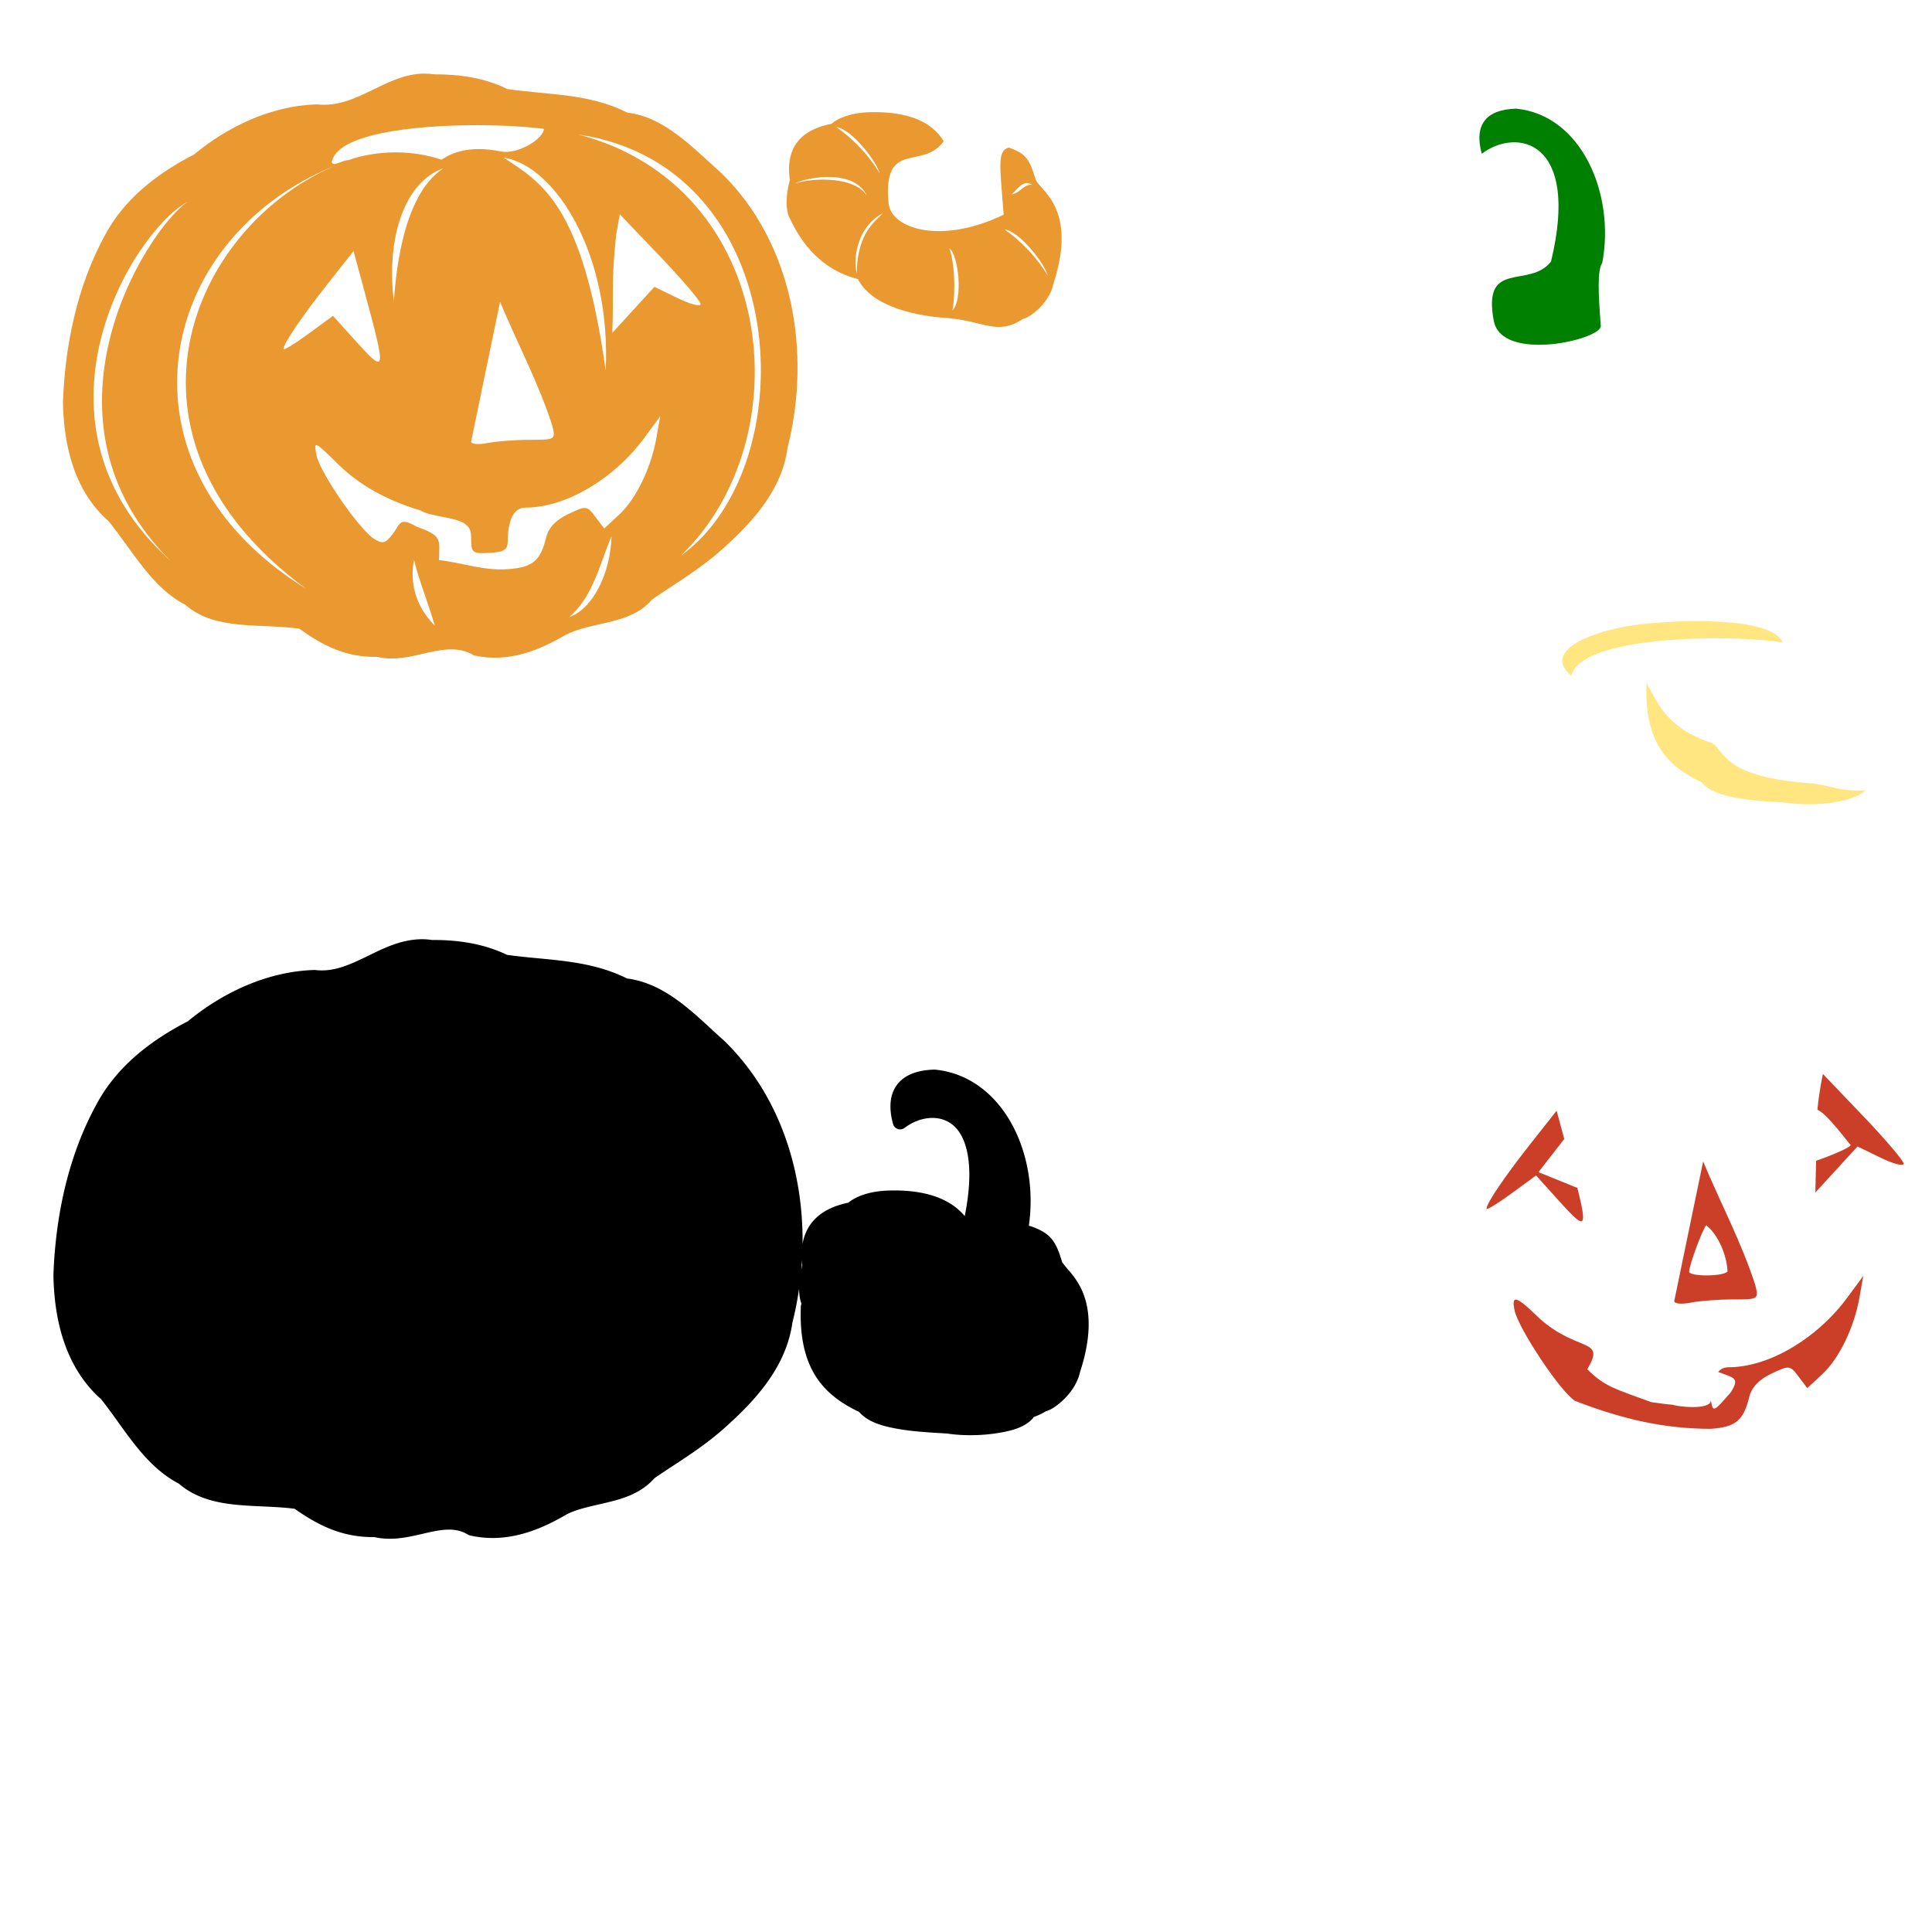 <?xml version="1.0" encoding="UTF-8" standalone="no"?>
<!-- Created with Inkscape (http://www.inkscape.org/) -->

<svg
   xmlns:dc="http://purl.org/dc/elements/1.1/"
   xmlns:cc="http://creativecommons.org/ns#"
   xmlns:rdf="http://www.w3.org/1999/02/22-rdf-syntax-ns#"
   xmlns:svg="http://www.w3.org/2000/svg"
   xmlns="http://www.w3.org/2000/svg"
   xmlns:sodipodi="http://sodipodi.sourceforge.net/DTD/sodipodi-0.dtd"
   xmlns:inkscape="http://www.inkscape.org/namespaces/inkscape"
   width="1080"
   height="1080"
   id="svg2"
   version="1.1"
   inkscape:version="0.47 r22583"
   sodipodi:docname="PumkinSeeds.svg">
  <defs
     id="defs4">
    <inkscape:perspective
       sodipodi:type="inkscape:persp3d"
       inkscape:vp_x="0 : 526.18109 : 1"
       inkscape:vp_y="0 : 1000 : 0"
       inkscape:vp_z="744.09448 : 526.18109 : 1"
       inkscape:persp3d-origin="372.04724 : 350.78739 : 1"
       id="perspective10" />
    <inkscape:perspective
       id="perspective2824"
       inkscape:persp3d-origin="0.5 : 0.33333333 : 1"
       inkscape:vp_z="1 : 0.5 : 1"
       inkscape:vp_y="0 : 1000 : 0"
       inkscape:vp_x="0 : 0.5 : 1"
       sodipodi:type="inkscape:persp3d" />
    <inkscape:perspective
       id="perspective3339"
       inkscape:persp3d-origin="0.5 : 0.33333333 : 1"
       inkscape:vp_z="1 : 0.5 : 1"
       inkscape:vp_y="0 : 1000 : 0"
       inkscape:vp_x="0 : 0.5 : 1"
       sodipodi:type="inkscape:persp3d" />
    <inkscape:perspective
       id="perspective3339-7"
       inkscape:persp3d-origin="0.5 : 0.33333333 : 1"
       inkscape:vp_z="1 : 0.5 : 1"
       inkscape:vp_y="0 : 1000 : 0"
       inkscape:vp_x="0 : 0.5 : 1"
       sodipodi:type="inkscape:persp3d" />
    <inkscape:perspective
       id="perspective3339-0"
       inkscape:persp3d-origin="0.5 : 0.33333333 : 1"
       inkscape:vp_z="1 : 0.5 : 1"
       inkscape:vp_y="0 : 1000 : 0"
       inkscape:vp_x="0 : 0.5 : 1"
       sodipodi:type="inkscape:persp3d" />
    <inkscape:perspective
       id="perspective3379"
       inkscape:persp3d-origin="0.5 : 0.33333333 : 1"
       inkscape:vp_z="1 : 0.5 : 1"
       inkscape:vp_y="0 : 1000 : 0"
       inkscape:vp_x="0 : 0.5 : 1"
       sodipodi:type="inkscape:persp3d" />
    <inkscape:perspective
       id="perspective3401"
       inkscape:persp3d-origin="0.5 : 0.33333333 : 1"
       inkscape:vp_z="1 : 0.5 : 1"
       inkscape:vp_y="0 : 1000 : 0"
       inkscape:vp_x="0 : 0.5 : 1"
       sodipodi:type="inkscape:persp3d" />
    <inkscape:perspective
       id="perspective3423"
       inkscape:persp3d-origin="0.5 : 0.33333333 : 1"
       inkscape:vp_z="1 : 0.5 : 1"
       inkscape:vp_y="0 : 1000 : 0"
       inkscape:vp_x="0 : 0.5 : 1"
       sodipodi:type="inkscape:persp3d" />
    <inkscape:perspective
       id="perspective3445"
       inkscape:persp3d-origin="0.5 : 0.33333333 : 1"
       inkscape:vp_z="1 : 0.5 : 1"
       inkscape:vp_y="0 : 1000 : 0"
       inkscape:vp_x="0 : 0.5 : 1"
       sodipodi:type="inkscape:persp3d" />
    <inkscape:perspective
       id="perspective3488"
       inkscape:persp3d-origin="0.5 : 0.33333333 : 1"
       inkscape:vp_z="1 : 0.5 : 1"
       inkscape:vp_y="0 : 1000 : 0"
       inkscape:vp_x="0 : 0.5 : 1"
       sodipodi:type="inkscape:persp3d" />
    <inkscape:perspective
       id="perspective3529"
       inkscape:persp3d-origin="0.5 : 0.33333333 : 1"
       inkscape:vp_z="1 : 0.5 : 1"
       inkscape:vp_y="0 : 1000 : 0"
       inkscape:vp_x="0 : 0.5 : 1"
       sodipodi:type="inkscape:persp3d" />
    <inkscape:perspective
       id="perspective3551"
       inkscape:persp3d-origin="0.5 : 0.33333333 : 1"
       inkscape:vp_z="1 : 0.5 : 1"
       inkscape:vp_y="0 : 1000 : 0"
       inkscape:vp_x="0 : 0.5 : 1"
       sodipodi:type="inkscape:persp3d" />
    <inkscape:perspective
       id="perspective3608"
       inkscape:persp3d-origin="0.5 : 0.33333333 : 1"
       inkscape:vp_z="1 : 0.5 : 1"
       inkscape:vp_y="0 : 1000 : 0"
       inkscape:vp_x="0 : 0.5 : 1"
       sodipodi:type="inkscape:persp3d" />
    <inkscape:perspective
       id="perspective3608-7"
       inkscape:persp3d-origin="0.5 : 0.33333333 : 1"
       inkscape:vp_z="1 : 0.5 : 1"
       inkscape:vp_y="0 : 1000 : 0"
       inkscape:vp_x="0 : 0.5 : 1"
       sodipodi:type="inkscape:persp3d" />
    <inkscape:perspective
       id="perspective3640"
       inkscape:persp3d-origin="0.5 : 0.33333333 : 1"
       inkscape:vp_z="1 : 0.5 : 1"
       inkscape:vp_y="0 : 1000 : 0"
       inkscape:vp_x="0 : 0.5 : 1"
       sodipodi:type="inkscape:persp3d" />
    <inkscape:perspective
       id="perspective3640-5"
       inkscape:persp3d-origin="0.5 : 0.33333333 : 1"
       inkscape:vp_z="1 : 0.5 : 1"
       inkscape:vp_y="0 : 1000 : 0"
       inkscape:vp_x="0 : 0.5 : 1"
       sodipodi:type="inkscape:persp3d" />
    <inkscape:perspective
       id="perspective3640-7"
       inkscape:persp3d-origin="0.5 : 0.33333333 : 1"
       inkscape:vp_z="1 : 0.5 : 1"
       inkscape:vp_y="0 : 1000 : 0"
       inkscape:vp_x="0 : 0.5 : 1"
       sodipodi:type="inkscape:persp3d" />
    <inkscape:perspective
       id="perspective3640-1"
       inkscape:persp3d-origin="0.5 : 0.33333333 : 1"
       inkscape:vp_z="1 : 0.5 : 1"
       inkscape:vp_y="0 : 1000 : 0"
       inkscape:vp_x="0 : 0.5 : 1"
       sodipodi:type="inkscape:persp3d" />
    <inkscape:perspective
       id="perspective3640-2"
       inkscape:persp3d-origin="0.5 : 0.33333333 : 1"
       inkscape:vp_z="1 : 0.5 : 1"
       inkscape:vp_y="0 : 1000 : 0"
       inkscape:vp_x="0 : 0.5 : 1"
       sodipodi:type="inkscape:persp3d" />
    <inkscape:perspective
       id="perspective3718"
       inkscape:persp3d-origin="0.5 : 0.33333333 : 1"
       inkscape:vp_z="1 : 0.5 : 1"
       inkscape:vp_y="0 : 1000 : 0"
       inkscape:vp_x="0 : 0.5 : 1"
       sodipodi:type="inkscape:persp3d" />
    <inkscape:perspective
       id="perspective3801"
       inkscape:persp3d-origin="0.5 : 0.33333333 : 1"
       inkscape:vp_z="1 : 0.5 : 1"
       inkscape:vp_y="0 : 1000 : 0"
       inkscape:vp_x="0 : 0.5 : 1"
       sodipodi:type="inkscape:persp3d" />
    <inkscape:perspective
       id="perspective3861"
       inkscape:persp3d-origin="0.5 : 0.33333333 : 1"
       inkscape:vp_z="1 : 0.5 : 1"
       inkscape:vp_y="0 : 1000 : 0"
       inkscape:vp_x="0 : 0.5 : 1"
       sodipodi:type="inkscape:persp3d" />
    <inkscape:perspective
       id="perspective3883"
       inkscape:persp3d-origin="0.5 : 0.33333333 : 1"
       inkscape:vp_z="1 : 0.5 : 1"
       inkscape:vp_y="0 : 1000 : 0"
       inkscape:vp_x="0 : 0.5 : 1"
       sodipodi:type="inkscape:persp3d" />
    <inkscape:perspective
       id="perspective3922"
       inkscape:persp3d-origin="0.5 : 0.33333333 : 1"
       inkscape:vp_z="1 : 0.5 : 1"
       inkscape:vp_y="0 : 1000 : 0"
       inkscape:vp_x="0 : 0.5 : 1"
       sodipodi:type="inkscape:persp3d" />
    <inkscape:perspective
       id="perspective3922-2"
       inkscape:persp3d-origin="0.5 : 0.33333333 : 1"
       inkscape:vp_z="1 : 0.5 : 1"
       inkscape:vp_y="0 : 1000 : 0"
       inkscape:vp_x="0 : 0.5 : 1"
       sodipodi:type="inkscape:persp3d" />
    <inkscape:perspective
       id="perspective3922-3"
       inkscape:persp3d-origin="0.5 : 0.33333333 : 1"
       inkscape:vp_z="1 : 0.5 : 1"
       inkscape:vp_y="0 : 1000 : 0"
       inkscape:vp_x="0 : 0.5 : 1"
       sodipodi:type="inkscape:persp3d" />
    <inkscape:perspective
       id="perspective3922-1"
       inkscape:persp3d-origin="0.5 : 0.33333333 : 1"
       inkscape:vp_z="1 : 0.5 : 1"
       inkscape:vp_y="0 : 1000 : 0"
       inkscape:vp_x="0 : 0.5 : 1"
       sodipodi:type="inkscape:persp3d" />
    <inkscape:perspective
       id="perspective3922-8"
       inkscape:persp3d-origin="0.5 : 0.33333333 : 1"
       inkscape:vp_z="1 : 0.5 : 1"
       inkscape:vp_y="0 : 1000 : 0"
       inkscape:vp_x="0 : 0.5 : 1"
       sodipodi:type="inkscape:persp3d" />
    <inkscape:perspective
       id="perspective3922-4"
       inkscape:persp3d-origin="0.5 : 0.33333333 : 1"
       inkscape:vp_z="1 : 0.5 : 1"
       inkscape:vp_y="0 : 1000 : 0"
       inkscape:vp_x="0 : 0.5 : 1"
       sodipodi:type="inkscape:persp3d" />
    <inkscape:perspective
       id="perspective3922-7"
       inkscape:persp3d-origin="0.5 : 0.33333333 : 1"
       inkscape:vp_z="1 : 0.5 : 1"
       inkscape:vp_y="0 : 1000 : 0"
       inkscape:vp_x="0 : 0.5 : 1"
       sodipodi:type="inkscape:persp3d" />
    <inkscape:perspective
       id="perspective3922-31"
       inkscape:persp3d-origin="0.5 : 0.33333333 : 1"
       inkscape:vp_z="1 : 0.5 : 1"
       inkscape:vp_y="0 : 1000 : 0"
       inkscape:vp_x="0 : 0.5 : 1"
       sodipodi:type="inkscape:persp3d" />
    <inkscape:perspective
       id="perspective3922-86"
       inkscape:persp3d-origin="0.5 : 0.33333333 : 1"
       inkscape:vp_z="1 : 0.5 : 1"
       inkscape:vp_y="0 : 1000 : 0"
       inkscape:vp_x="0 : 0.5 : 1"
       sodipodi:type="inkscape:persp3d" />
    <inkscape:perspective
       id="perspective4017"
       inkscape:persp3d-origin="0.5 : 0.33333333 : 1"
       inkscape:vp_z="1 : 0.5 : 1"
       inkscape:vp_y="0 : 1000 : 0"
       inkscape:vp_x="0 : 0.5 : 1"
       sodipodi:type="inkscape:persp3d" />
    <inkscape:perspective
       id="perspective4112"
       inkscape:persp3d-origin="0.5 : 0.33333333 : 1"
       inkscape:vp_z="1 : 0.5 : 1"
       inkscape:vp_y="0 : 1000 : 0"
       inkscape:vp_x="0 : 0.5 : 1"
       sodipodi:type="inkscape:persp3d" />
    <inkscape:perspective
       id="perspective4112-0"
       inkscape:persp3d-origin="0.5 : 0.33333333 : 1"
       inkscape:vp_z="1 : 0.5 : 1"
       inkscape:vp_y="0 : 1000 : 0"
       inkscape:vp_x="0 : 0.5 : 1"
       sodipodi:type="inkscape:persp3d" />
  </defs>
  <sodipodi:namedview
     id="base"
     pagecolor="#ffffff"
     bordercolor="#666666"
     borderopacity="1.0"
     inkscape:pageopacity="0.0"
     inkscape:pageshadow="2"
     inkscape:zoom="0.16270003"
     inkscape:cx="1077.0684"
     inkscape:cy="-332.18495"
     inkscape:document-units="px"
     inkscape:current-layer="layer1"
     showgrid="false"
     inkscape:window-width="1024"
     inkscape:window-height="742"
     inkscape:window-x="1148"
     inkscape:window-y="-4"
     inkscape:window-maximized="1"
     showguides="true"
     inkscape:guide-bbox="true" />
  <g
     inkscape:label="Layer 1"
     inkscape:groupmode="layer"
     id="layer1"
     transform="translate(0,27.638)">
    <path
       style="fill:#ecddb0;fill-opacity:1"
       d="m 2135.952,1257.271 c -0.052,0.052 0.927,0.344 1.469,0.438 -0.778,-0.425 -1.292,-0.545 -1.469,-0.438 z"
       id="path4079" />
    <path
       sodipodi:type="inkscape:offset"
       inkscape:radius="0"
       inkscape:original="M -389.1875 1781.4375 C -407.35219 1781.5125 -422.46283 1789.583 -436.625 1796.4375 C -450.78717 1803.292 -463.80329 1808.9763 -478.46875 1807.2812 A 6.1468448 6.1468448 0 0 0 -479.375 1807.2188 C -519.23804 1808.3872 -556.71017 1826.4661 -585.46875 1850.2188 C -616.49219 1866.2387 -645.35138 1888.1561 -662.40625 1920.5 C -662.41745 1920.521 -662.4264 1920.5425 -662.4375 1920.5625 C -686.09856 1964.0567 -696.41633 2014.2955 -698.125 2063 A 6.1468448 6.1468448 0 0 0 -698.125 2063.3438 C -697.42166 2100.6962 -688.26596 2140.1622 -658.28125 2166.8438 C -639.094 2190.6435 -622.64076 2222.2644 -592.96875 2237.75 C -579.21966 2249.6294 -562.25747 2253.6599 -545.25 2255.375 C -528.46974 2257.0672 -511.35848 2256.7218 -495.96875 2258.7812 C -476.36409 2272.6247 -455.97168 2282.8662 -429.28125 2282.5 C -413.09407 2286.1665 -398.11555 2281.8448 -385 2278.9062 C -371.63905 2275.9129 -360.8358 2274.2792 -350.65625 2280.4375 A 6.1468448 6.1468448 0 0 0 -348.8125 2281.1875 C -317.81558 2288.1104 -290.24523 2276.5528 -267.46875 2263.1875 C -257.2189 2258.1664 -244.12411 2256.0885 -230.84375 2252.7188 C -217.86228 2249.4243 -204.41983 2244.5855 -194.34375 2233.0938 C -174.13399 2219.2169 -153.65009 2207.5419 -133.21875 2188.8438 C -133.20755 2188.8337 -133.1987 2188.8225 -133.1875 2188.8125 C -108.22572 2166.193 -83.783494 2138.8672 -78.75 2102.4688 L -78.71875 2102.4688 C -76.378338 2093.2321 -74.575603 2083.816 -73.1875 2074.3125 C -73.1432 2079.1276 -72.595214 2083.3127 -71.1875 2086.9375 A 6.1468448 6.1468448 0 0 0 -71.71875 2089.1875 C -72.779539 2115.0859 -68.098635 2134.0235 -58.96875 2148.1875 C -50.090165 2161.9616 -37.222953 2170.7708 -22.875 2177.625 C -15.270469 2186.366 -2.6447883 2189.7518 10.625 2192 C 24.47877 2194.3471 39.40257 2194.9986 50.5625 2195.6875 L 50.65625 2195.6875 C 63.229672 2197.6139 77.805808 2197.553 90.8125 2195.6875 C 104.01749 2193.7936 115.5628 2190.837 122.40625 2183.3125 A 6.1468448 6.1468448 0 0 0 123.34375 2181.875 C 126.70384 2180.7424 130.14847 2179.2159 133.75 2176.9688 C 136.03776 2176.398 137.8284 2175.4551 139.96875 2174.0938 C 142.7049 2172.3533 145.72773 2169.9916 148.71875 2167.0625 C 154.54632 2161.3557 160.31676 2153.4135 162.40625 2143.5938 L 162.4375 2143.5938 C 173.16785 2110.6516 170.13916 2088.9896 163.4375 2074.7812 C 160.08667 2067.6771 155.91859 2062.4932 152.625 2058.75 C 149.33141 2055.0068 147.25047 2051.8983 147.53125 2052.8125 C 144.85616 2044.1025 142.75267 2037.954 138.65625 2032.875 C 134.55983 2027.796 128.8858 2024.7832 121.1875 2022.0312 A 6.1468448 6.1468448 0 0 0 119.34375 2021.6875 C 123.51378 1993.1611 118.96807 1963.3293 106.53125 1939.0938 C 93.2894 1913.2892 70.673196 1893.6556 40.84375 1890.75 A 6.1468448 6.1468448 0 0 0 40.0625 1890.7188 C 26.579295 1891.0988 15.629959 1894.7606 9.15625 1903.0625 C 2.6825407 1911.3644 1.9105497 1922.9897 5.5625 1936.3125 A 6.1468448 6.1468448 0 0 0 15.21875 1939.5625 C 27.646475 1930.0826 44.994227 1927.6274 56.40625 1937.75 C 67.010514 1947.1561 74.337822 1969.9876 65.625 2013.5312 C 57.603525 2003.7445 46.432744 1998.3157 35.71875 1995.4375 C 22.969877 1992.0127 10.534205 1991.8792 3.0625 1992.0312 C -13.29768 1992.3653 -24.938845 1996.5481 -31.9375 2002.25 C -43.746301 2004.6679 -54.466899 2009.3951 -61.8125 2018.0625 C -66.072323 2023.0889 -68.944834 2029.3535 -70.28125 2036.6562 C -69.66005 1974.0382 -90.176467 1911.0207 -136.125 1866.375 A 6.1468448 6.1468448 0 0 0 -136.34375 1866.1875 C -159.00951 1846.1748 -183.42225 1818.7477 -217.34375 1814.3438 C -250.34823 1797.9219 -284.9897 1799.2713 -318.03125 1794.5312 C -337.74406 1784.9527 -359.65433 1781.9701 -380.6875 1782.0625 L -380.6875 1782.0938 C -383.5825 1781.6963 -386.43829 1781.426 -389.1875 1781.4375 z M -70.78125 2050.5625 C -70.68859 2051.943 -70.71461 2053.2549 -70.53125 2054.6875 C -70.878048 2056.0053 -71.06955 2057.2452 -71.34375 2058.5312 C -71.108411 2055.8771 -70.940911 2053.2248 -70.78125 2050.5625 z "
       style="fill:#000000;fill-opacity:1"
       id="path3790"
       d="m -389.188,1781.438 c -18.165,0.075 -33.275,8.146 -47.438,15 -14.162,6.854 -27.178,12.539 -41.844,10.844 a 6.147,6.147 0 0 0 -0.906,-0.062 c -39.863,1.168 -77.335,19.247 -106.094,43 -31.023,16.02 -59.883,37.937 -76.938,70.281 -0.011,0.021 -0.02,0.043 -0.031,0.062 -23.661,43.494 -33.979,93.733 -35.688,142.438 a 6.147,6.147 0 0 0 0,0.344 c 0.703,37.352 9.859,76.818 39.844,103.5 19.187,23.8 35.64,55.421 65.312,70.906 13.749,11.879 30.711,15.91 47.719,17.625 16.78,1.692 33.892,1.347 49.281,3.406 19.605,13.844 39.997,24.085 66.688,23.719 16.187,3.667 31.166,-0.655 44.281,-3.594 13.361,-2.993 24.164,-4.627 34.344,1.531 a 6.147,6.147 0 0 0 1.844,0.75 c 30.997,6.923 58.567,-4.635 81.344,-18 10.25,-5.021 23.345,-7.099 36.625,-10.469 12.981,-3.295 26.424,-8.133 36.5,-19.625 20.21,-13.877 40.694,-25.552 61.125,-44.25 0.011,-0.01 0.02,-0.021 0.031,-0.031 24.962,-22.619 49.404,-49.945 54.438,-86.344 l 0.031,0 c 2.34,-9.237 4.143,-18.653 5.531,-28.156 0.044,4.815 0.592,9 2,12.625 a 6.147,6.147 0 0 0 -0.531,2.25 c -1.061,25.898 3.62,44.836 12.75,59 8.879,13.774 21.746,22.583 36.094,29.438 7.605,8.741 20.23,12.127 33.5,14.375 13.854,2.347 28.778,2.999 39.938,3.688 l 0.094,0 c 12.573,1.926 27.15,1.865 40.156,0 13.205,-1.894 24.75,-4.851 31.594,-12.375 a 6.147,6.147 0 0 0 0.938,-1.438 c 3.36,-1.133 6.805,-2.659 10.406,-4.906 2.288,-0.571 4.078,-1.514 6.219,-2.875 2.736,-1.74 5.759,-4.102 8.75,-7.031 5.828,-5.707 11.598,-13.649 13.688,-23.469 l 0.031,0 c 10.73,-32.942 7.702,-54.604 1,-68.813 -3.351,-7.104 -7.519,-12.288 -10.812,-16.031 -3.294,-3.743 -5.375,-6.852 -5.094,-5.938 -2.675,-8.71 -4.779,-14.858 -8.875,-19.938 -4.096,-5.079 -9.77,-8.092 -17.469,-10.844 a 6.147,6.147 0 0 0 -1.844,-0.344 c 4.17,-28.526 -0.376,-58.358 -12.812,-82.594 -13.242,-25.805 -35.858,-45.438 -65.688,-48.344 a 6.147,6.147 0 0 0 -0.781,-0.031 c -13.483,0.38 -24.433,4.042 -30.906,12.344 -6.474,8.302 -7.246,19.927 -3.594,33.25 a 6.147,6.147 0 0 0 9.656,3.25 c 12.428,-9.48 29.775,-11.935 41.188,-1.812 10.604,9.406 17.932,32.238 9.219,75.781 -8.021,-9.787 -19.192,-15.216 -29.906,-18.094 -12.749,-3.425 -25.185,-3.558 -32.656,-3.406 -16.36,0.334 -28.001,4.517 -35,10.219 -11.809,2.418 -22.529,7.145 -29.875,15.812 -4.26,5.026 -7.132,11.291 -8.469,18.594 0.621,-62.618 -19.895,-125.635 -65.844,-170.281 a 6.147,6.147 0 0 0 -0.219,-0.188 c -22.666,-20.013 -47.078,-47.44 -81,-51.844 -33.004,-16.422 -67.646,-15.072 -100.688,-19.813 -19.713,-9.579 -41.623,-12.561 -62.656,-12.469 l 0,0.031 c -2.895,-0.398 -5.751,-0.668 -8.5,-0.656 z m 318.406,269.125 c 0.093,1.381 0.067,2.692 0.25,4.125 -0.347,1.318 -0.538,2.558 -0.812,3.844 0.235,-2.654 0.403,-5.306 0.562,-7.969 z"
       transform="matrix(0.667,0,0,0.667,495.515,-690.827)" />
    <path
       style="fill:#cb3f29"
       d="m 1018.991,572.685 c -1.306,6.628 -2.432,13.264 -3.043,19.991 5.918,2.585 17.986,19.703 18.594,19.657 -0.025,1.813 -15.852,7.787 -19.323,8.901 l -0.438,17.76 11.777,-12.861 11.798,-12.882 12.903,6.274 c 7.1,3.449 12.903,4.956 12.903,3.356 0,-1.6 -10.15,-13.55 -22.575,-26.557 l -22.596,-23.638 z m -148.834,20.574 -14.487,18.344 c -14.529,18.388 -24.701,33.398 -24.701,36.458 0,0.899 6.247,-2.916 13.862,-8.484 l 13.841,-10.131 11.506,12.778 c 15.133,16.801 17.938,19.293 11.569,-5.816 l -21.741,-8.797 14.425,-18.552 -4.273,-15.801 z m 81.901,28.37 -16.155,78.044 c 0,1.494 4.099,1.898 9.109,0.896 5.01,-1.002 15.649,-1.814 23.638,-1.814 14.382,0 14.523,-0.089 12.57,-8.025 -7.67,-23.812 -19.541,-46.07 -29.162,-69.102 z m 1.751,35.666 c 6.726,5.307 11.486,16.804 11.882,25.765 -1.818,2.942 -21.509,3.056 -21.45,0.125 0.075,-3.713 7.51,-23.831 9.568,-25.89 z m 87.758,28.329 -8.755,11.903 c -17.123,23.236 -44.108,39.126 -66.475,39.126 -2.382,0 -4.355,0.888 -5.899,2.626 8.169,3.253 12.693,2.924 6.951,11.539 -9.367,10.789 -9.86,11.271 -11.016,4.2 0.152,6.161 -20.345,3.368 -21.103,2.612 -1.746,-0.059 -7.798,-0.798 -12.207,-1.466 -20.974,-7.628 -26.226,-8.892 -35.77,-18.385 10.592,-17.785 -4.99,-9.106 -26.629,-28.324 -13.878,-13.633 -15.695,-12.987 -14.024,-4.63 1.947,9.734 25.407,45.367 33.806,50.641 27.179,10.5 50.282,15.58 75.823,15.624 13.968,-0.99 18.35,-4.58 21.554,-17.76 1.316,-5.416 5.397,-9.748 12.319,-13.049 10.104,-4.818 10.462,-4.768 15.238,1.563 l 4.899,6.483 8.359,-7.754 c 9.505,-8.814 17.879,-26.151 20.887,-43.274 l 2.043,-11.673 z"
       id="path3835"
       sodipodi:nodetypes="ccccccccsccccscccccccccssccccscccscccccccsccssccccc" />
    <path
       style="fill:#ea9931"
       d="M 237.181,13.5 C 215.408,13.59 199.294,33.259 177.126,30.697 151.536,31.448 127.127,43.206 108.462,58.734 88.056,69.219 69.419,83.414 58.518,104.114 c -15.403,28.294 -22.202,61.218 -23.326,93.24 0.46,24.452 6.453,49.633 25.535,66.371 13.335,16.488 24.251,37.235 42.858,46.693 16.615,14.69 41.845,10.261 63.765,13.403 13.204,9.459 26.045,16.076 43.441,15.717 19.498,4.77 37.838,-10.689 54.197,-0.792 19.34,4.32 36.653,-2.917 51.55,-11.694 15.266,-7.478 36.028,-5.376 47.923,-19.532 13.779,-9.488 27.328,-17.179 40.69,-29.412 C 421.689,263.125 437.272,245.534 440.275,222.535 453.707,169.527 443.374,108.114 403.108,68.99 387.573,55.273 371.613,37.713 350.62,35.304 329.388,24.488 306.462,25.486 283.541,22.13 c -12.537,-6.279 -26.801,-8.274 -40.69,-8.213 -1.934,-0.299 -3.825,-0.425 -5.67,-0.417 z M 266.844,42.35 c 14.206,0.018 27.498,0.817 37.188,2.043 0,5.226 -14.218,14.626 -24.264,12.59 -8.636,-1.75 -22.01,-2.915 -32.977,4.669 -24.874,-8.397 -46.962,-1.681 -51.988,0.229 -2.956,-0.194 -9.048,4.168 -9.297,1.001 2.834,-15.584 45.033,-20.578 81.338,-20.532 z m 56.74,5.253 C 443.166,65.431 450.778,232.506 380.575,283.028 448.956,217.091 434.228,76.654 323.584,47.603 z m -42.045,12.841 c 29.59,4.75 60.194,55.122 57.032,119.046 C 325.568,86.025 302.554,74.539 281.539,60.443 z M 187.716,64.821 C 106,99.359 56.806,217.288 170.935,301.371 60.514,232.932 86.068,105.541 187.716,64.821 z m 60.159,1.647 c -24.172,15.513 -26.89,64.653 -27.703,74.25 -4.439,-35.731 6.214,-66.828 27.703,-74.25 z M 104.71,85.228 C 80.601,102.361 16.013,206.982 95.33,285.862 9.367,208.55 73.545,102.576 104.71,85.228 z m 241.762,6.921 22.596,23.638 c 12.425,13.007 22.575,24.957 22.575,26.557 0,1.6 -5.803,0.093 -12.903,-3.356 l -12.903,-6.274 -11.798,12.882 -11.777,12.861 c 0.914,-21.652 -0.762,-27.099 2.189,-55.01 l 2.022,-11.298 z m -148.834,20.574 6.191,22.867 c 12.404,45.903 12.241,46.539 -6.17,26.098 l -11.506,-12.778 -13.841,10.131 c -7.615,5.568 -13.862,9.383 -13.862,8.484 0,-3.06 10.172,-18.07 24.701,-36.458 l 14.487,-18.344 z m 81.9,28.37 c 9.622,23.032 21.493,45.29 29.162,69.102 1.953,7.936 1.812,8.025 -12.57,8.025 -7.99,0 -18.628,0.812 -23.638,1.813 -5.01,1.002 -9.109,0.598 -9.109,-0.896 l 16.155,-78.044 z m 87.466,75.668 c -3.008,17.124 -11.382,34.461 -20.887,43.274 l -8.359,7.754 -4.899,-6.483 c -4.776,-6.331 -5.134,-6.382 -15.238,-1.563 -6.922,3.301 -11.003,7.633 -12.319,13.049 -3.204,13.18 -7.586,16.77 -21.554,17.76 -13.145,0.978 -25.306,-3.627 -38.376,-5.107 0.211,-11.13 2.283,-13.541 -12.278,-18.573 -10.004,-5.711 -9.187,-1.81 -13.383,3.752 -4.157,5.512 -5.804,5.975 -10.506,3.023 -8.399,-5.274 -30.322,-37.064 -32.268,-46.797 -1.671,-8.357 -1.392,-8.234 12.486,5.399 12.822,12.503 28.743,20.375 45.651,25.473 5.732,3.705 21.308,3.554 25.848,8.359 2.422,1.918 2.381,4.832 2.46,7.671 0,7.592 0.827,8.206 10.214,7.692 8.056,-0.441 10.203,-1.796 10.235,-6.399 0.087,-12.437 3.525,-18.927 9.985,-18.927 22.367,0 49.352,-15.89 66.475,-39.126 l 8.755,-11.903 -2.043,11.673 z m -25.181,55.448 c -0.515,20.499 -10.415,40.708 -23.784,45.151 13.556,-11.095 17.498,-30.759 23.784,-45.151 z m -110.375,13.133 c 2.27,9.942 7.59,23 11.59,36.729 -13.541,-13.468 -13.214,-28.918 -11.59,-36.729 z"
       id="path3277"
       sodipodi:nodetypes="cccccccccccccccccccccscccccccccccccccccccccscccccccccccscccsscccccssccsccsscccccsccccccscccc" />
    <path
       style="fill:#008000"
       d="m 847.496,33.09 c -16.647,0.47 -23.667,8.843 -19.178,25.223 19.021,-14.509 55.216,-8.301 38.711,60.254 -12.05,15.494 -38.586,-1.627 -31.984,33.19 4.445,23.444 60.385,10.428 59.803,2.758 -1.373,-18.125 -2.055,-30.905 0.841,-35.236 7.213,-38.409 -11.513,-82.616 -48.194,-86.189 z"
       id="path3707" />
    <path
       id="path3587"
       style="fill:#ea9931;fill-opacity:1"
       d="m 530.737,111.095 c 5.356,4.6 7.529,28.908 1.668,34.874 1.067,-4.354 2.331,-22.548 -1.668,-34.874 z m 30.809,-10.506 c 8.979,1.339 22.752,19.84 24.139,25.806 -6.543,-10.876 -15.066,-19.278 -24.139,-25.806 z m -68.268,-8.984 c -2.473,3.818 -14.08,9.233 -14.362,33.623 -1.799,-6.88 -0.877,-24.931 14.362,-33.623 z m 80.504,-16.926 c 0.987,-0.067 2.048,0.213 3.21,0.98 -5.093,-0.368 -6.016,4.275 -11.465,5.357 2.93,-2.801 5.294,-6.137 8.255,-6.337 z m -111.521,-3.377 c 8.93,-0.141 18.508,2.159 22.325,10.527 -6.543,-10.876 -29.926,-10.219 -40.085,-6.962 2.51,-1.411 9.881,-3.44 17.76,-3.565 z m 5.295,-27.912 c 8.979,1.339 22.752,19.84 24.139,25.806 -6.543,-10.876 -15.066,-19.278 -24.139,-25.806 z m 19.032,-8.317 c -10.957,0.224 -18.517,3.457 -21.741,6.504 -15.364,2.878 -26.195,11.701 -23.305,31.455 -2.566,9.174 -2.194,17.27 -0.292,20.845 6.752,14.734 18.138,29.373 38.313,34.499 8.415,16.406 35.001,20.833 50.028,21.762 21.065,1.805 27.684,10.009 42.441,0.438 2.992,-0.281 14.746,-8.544 16.885,-19.782 13.86,-42.549 -8.233,-52.44 -9.964,-58.075 -3.512,-11.436 -5.301,-14.409 -15.023,-17.884 -6.722,1.969 -4.898,10.297 -2.87,37.513 -34.756,16.889 -62.988,8.061 -64.337,-6.472 -3.328,-35.852 19.102,-18.158 30.79,-34.507 -9.207,-15.885 -31.257,-16.493 -40.925,-16.296 z" />
    <path
       id="path3569-1"
       style="fill:#ffe680;fill-opacity:1"
       d="m 920.416,354.233 c -1.369,33.421 11.944,46.626 30.996,55.527 7.327,9.521 31.749,10.327 46.776,11.256 15.906,2.528 38.437,-0.165 44.574,-6.912 -13.317,0.893 -18.288,-2.253 -29.133,-3.779 -50.421,-3.386 -49.231,-17.641 -56.329,-22.48 -25.816,-8.52 -30.359,-22.292 -36.884,-33.612 z m 76.056,-22.673 c -24.209,-4.489 -112.994,-4.814 -118.068,18.611 -17.728,-14.762 14.832,-25.549 33.841,-28.129 18.342,-3.017 78.096,-6.204 84.227,9.519 z" />
  </g>
</svg>
